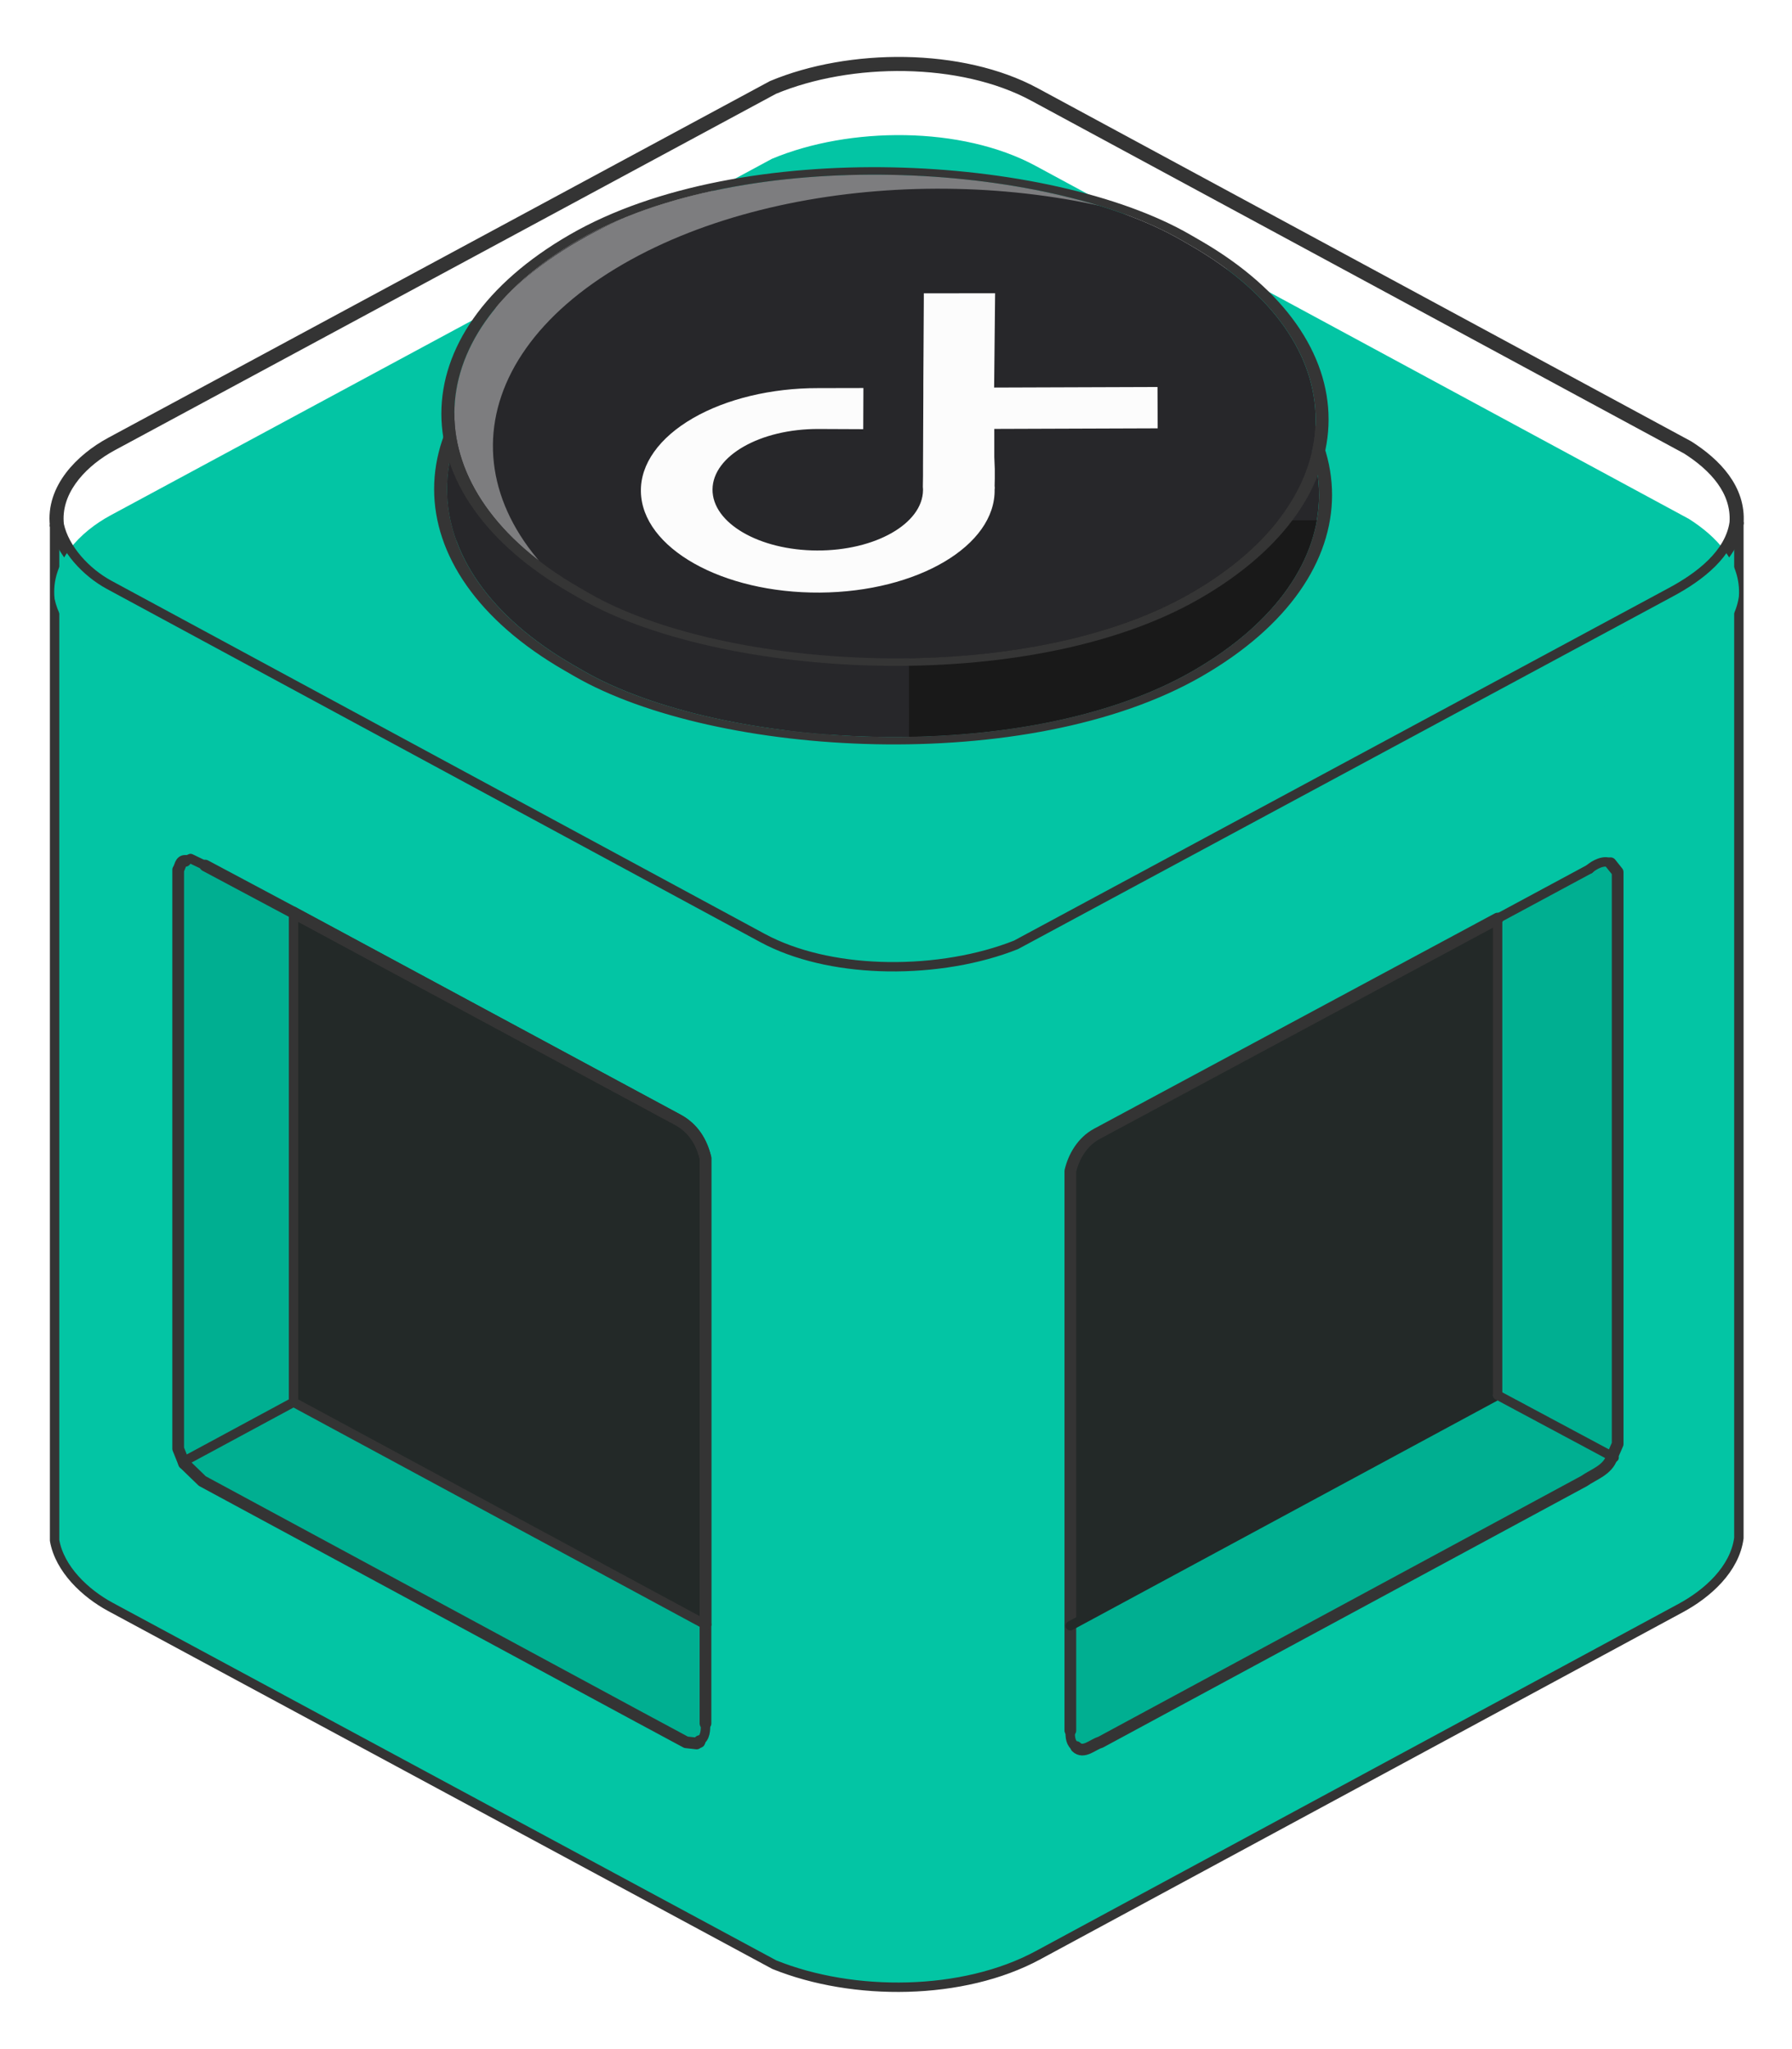 <svg width="153" height="175" viewBox="0 0 153 175" fill="none" xmlns="http://www.w3.org/2000/svg">
<g filter="url(#filter0_d_860_763)">
<g clip-path="url(#clip0_860_763)">
<path d="M148.465 40.672C148.059 43.546 145.314 45.596 142.886 46.902C124.231 56.951 105.572 67.001 86.917 77.05C80.493 79.618 71.027 79.755 64.905 76.447C46.318 66.398 27.724 56.349 9.137 46.299C7.071 45.182 5.125 43.084 4.663 40.873V127.544C5.093 129.988 7.272 132.054 9.434 133.22C28.326 143.402 47.219 153.588 66.111 163.769C72.872 166.499 82.234 166.418 88.621 162.965C106.91 153.085 125.2 143.201 143.489 133.321C145.772 132.091 148.12 129.996 148.465 127.339V40.672ZM91.889 145.183C91.407 144.909 91.342 144.314 91.387 143.776V95.99C91.68 94.752 92.416 93.486 93.646 92.823C105.053 86.693 116.461 80.563 127.865 74.433L135.703 70.212C136.097 69.846 136.977 69.376 137.512 69.71L138.115 70.465V119.304C137.946 119.69 137.781 120.076 137.612 120.462C137.243 121.543 136.061 121.905 135.249 122.472C121.486 129.908 107.714 137.344 93.951 144.781C93.328 144.945 92.512 145.802 91.889 145.183ZM15.717 120.964C15.548 120.546 15.383 120.128 15.214 119.71V70.269C15.391 70.039 15.387 69.501 15.817 69.513C15.97 69.445 16.119 69.38 16.267 69.312C16.69 69.513 17.108 69.714 17.526 69.915C20.038 71.253 22.55 72.596 25.062 73.934C36 79.831 46.937 85.724 57.871 91.621C59.189 92.332 59.905 93.514 60.234 94.885V143.169C60.255 143.715 60.234 144.395 59.732 144.676C59.752 144.849 59.535 144.716 59.479 144.877C59.181 144.845 58.876 144.809 58.578 144.777C57.268 144.073 55.965 143.37 54.655 142.666L17.273 122.468C16.754 121.965 16.235 121.463 15.717 120.96" fill="#03C5A4"/>
<path d="M137.612 120.461C136.073 119.589 134.529 118.72 132.99 117.848H132.789V117.748H132.588V117.647C131.012 116.811 129.44 115.971 127.864 115.135C115.705 121.699 103.546 128.267 91.386 134.831V143.775C91.555 144.245 91.72 144.711 91.889 145.182C92.512 145.801 93.328 144.944 93.951 144.78C107.714 137.343 121.485 129.907 135.249 122.471C136.061 121.904 137.242 121.542 137.612 120.461Z" fill="#00AF91"/>
<path d="M137.511 69.713C136.976 69.38 136.096 69.85 135.702 70.216C136.305 70.047 136.908 69.882 137.511 69.713Z" fill="#CACACA"/>
<mask id="path-4-inside-1_860_763" fill="white">
<path d="M137.611 120.461C137.78 120.075 137.945 119.689 138.114 119.303V70.465L137.511 69.709C136.908 69.878 136.305 70.043 135.702 70.211L127.864 74.432V115.131C129.439 115.967 131.011 116.807 132.587 117.643V117.744H132.788V117.844H132.989C134.528 118.716 136.072 119.585 137.611 120.457"/>
</mask>
<path d="M137.611 120.461C137.78 120.075 137.945 119.689 138.114 119.303V70.465L137.511 69.709C136.908 69.878 136.305 70.043 135.702 70.211L127.864 74.432V115.131C129.439 115.967 131.011 116.807 132.587 117.643V117.744H132.788V117.844H132.989C134.528 118.716 136.072 119.585 137.611 120.457" fill="#00AF91"/>
<path d="M138.114 119.303L138.482 119.464L138.516 119.387V119.303H138.114ZM138.114 70.465H138.516V70.324L138.428 70.214L138.114 70.465ZM137.511 69.709L137.825 69.458L137.659 69.25L137.403 69.322L137.511 69.709ZM135.702 70.211L135.594 69.824L135.551 69.836L135.511 69.858L135.702 70.211ZM127.864 74.432L127.673 74.078L127.462 74.192V74.432H127.864ZM127.864 115.131H127.462V115.373L127.675 115.486L127.864 115.131ZM132.587 117.643H132.989V117.401L132.775 117.288L132.587 117.643ZM132.587 117.744H132.185V118.146H132.587V117.744ZM132.788 117.744H133.19V117.342H132.788V117.744ZM132.788 117.844H132.386V118.246H132.788V117.844ZM132.989 117.844L133.187 117.494L133.095 117.442H132.989V117.844ZM137.611 120.461L137.98 120.622C138.064 120.428 138.148 120.234 138.232 120.042C138.315 119.849 138.398 119.656 138.482 119.464L138.114 119.303L137.746 119.142C137.661 119.336 137.577 119.53 137.494 119.723C137.41 119.916 137.327 120.108 137.243 120.3L137.611 120.461ZM138.114 119.303H138.516V70.465H138.114H137.712V119.303H138.114ZM138.114 70.465L138.428 70.214L137.825 69.458L137.511 69.709L137.197 69.96L137.8 70.715L138.114 70.465ZM137.511 69.709L137.403 69.322C137.102 69.406 136.801 69.489 136.499 69.573C136.198 69.656 135.896 69.74 135.594 69.824L135.702 70.211L135.81 70.599C136.111 70.514 136.412 70.431 136.714 70.348C137.015 70.264 137.317 70.181 137.619 70.096L137.511 69.709ZM135.702 70.211L135.511 69.858L127.673 74.078L127.864 74.432L128.054 74.786L135.893 70.565L135.702 70.211ZM127.864 74.432H127.462V115.131H127.864H128.266V74.432H127.864ZM127.864 115.131L127.675 115.486C128.463 115.904 129.249 116.323 130.036 116.742C130.823 117.161 131.61 117.58 132.398 117.998L132.587 117.643L132.775 117.288C131.988 116.87 131.201 116.451 130.414 116.032C129.627 115.613 128.84 115.194 128.052 114.776L127.864 115.131ZM132.587 117.643H132.185V117.744H132.587H132.989V117.643H132.587ZM132.587 117.744V118.146H132.788V117.744V117.342H132.587V117.744ZM132.788 117.744H132.386V117.844H132.788H133.19V117.744H132.788ZM132.788 117.844V118.246H132.989V117.844V117.442H132.788V117.844ZM132.989 117.844L132.791 118.194C133.561 118.63 134.332 119.065 135.102 119.501C135.873 119.936 136.644 120.371 137.413 120.807L137.611 120.457L137.81 120.107C137.039 119.671 136.268 119.236 135.498 118.801C134.727 118.365 133.956 117.93 133.187 117.494L132.989 117.844Z" fill="#00AF91" mask="url(#path-4-inside-1_860_763)"/>
<path d="M91.385 143.775C91.341 144.314 91.405 144.909 91.888 145.182C91.719 144.712 91.554 144.246 91.385 143.775Z" fill="#CACACA"/>
<path d="M127.864 115.136V74.438C116.46 80.567 105.053 86.697 93.645 92.827C92.415 93.491 91.679 94.753 91.386 95.995V134.833C103.545 128.269 115.705 121.7 127.864 115.136Z" fill="#232928"/>
<path d="M59.731 144.68C59.9 144.177 60.065 143.675 60.233 143.172V134.731C48.508 128.4 36.787 122.069 25.061 115.738C23.622 116.51 22.179 117.278 20.74 118.05V118.15H20.64V118.251H20.439C18.863 119.155 17.291 120.059 15.716 120.964C16.234 121.466 16.753 121.969 17.271 122.471L54.654 142.67C55.965 143.373 57.267 144.077 58.577 144.78C58.875 144.812 59.18 144.849 59.478 144.881C59.534 144.72 59.751 144.853 59.731 144.68Z" fill="#00AF91"/>
<path d="M17.424 69.915H17.525C17.107 69.715 16.689 69.513 16.267 69.312C16.118 69.381 15.969 69.445 15.816 69.513C16.351 69.646 16.89 69.783 17.424 69.915Z" fill="#00AF91"/>
<path d="M25.061 73.934V115.738C36.787 122.069 48.508 128.4 60.233 134.731V94.888C59.904 93.513 59.188 92.332 57.87 91.624C46.936 85.727 35.999 79.834 25.061 73.938" fill="#232928"/>
<path d="M60.233 143.172C60.064 143.674 59.899 144.177 59.73 144.679C60.233 144.398 60.253 143.719 60.233 143.172Z" fill="#00AF91"/>
<path d="M20.439 118.25H20.64V118.15H20.74V118.049C22.179 117.277 23.622 116.51 25.061 115.738V73.934C22.549 72.595 20.037 71.253 17.524 69.914H17.424C16.889 69.781 16.351 69.645 15.816 69.512C15.386 69.496 15.39 70.039 15.213 70.268V119.709C15.382 120.127 15.547 120.545 15.716 120.963C17.291 120.059 18.863 119.155 20.439 118.25Z" fill="#00AF91"/>
<path d="M91.888 145.182C92.511 145.801 93.327 144.945 93.95 144.78C107.713 137.343 121.484 129.907 135.248 122.471C136.06 121.904 137.241 121.542 137.611 120.461" stroke="#343434" stroke-linecap="round" stroke-linejoin="round"/>
<path d="M91.888 145.182C91.405 144.909 91.341 144.314 91.385 143.775" stroke="#343434" stroke-width="0.804" stroke-linecap="round" stroke-linejoin="round"/>
<path d="M15.716 120.965C16.234 121.467 16.753 121.97 17.271 122.472L54.654 142.671C55.965 143.374 57.267 144.078 58.577 144.781C58.875 144.813 59.18 144.85 59.478 144.882C59.534 144.721 59.751 144.854 59.731 144.681" stroke="#343434" stroke-linecap="round" stroke-linejoin="round"/>
<path d="M60.233 143.172C60.253 143.719 60.233 144.398 59.73 144.679" stroke="#343434" stroke-width="0.804" stroke-linecap="round" stroke-linejoin="round"/>
<path d="M91.386 134.832V143.776" stroke="#343434" stroke-linecap="round" stroke-linejoin="round"/>
<path d="M60.233 143.172V134.73" stroke="#343434" stroke-linecap="round" stroke-linejoin="round"/>
<path d="M91.386 134.833V95.995C91.679 94.757 92.415 93.491 93.645 92.827C105.053 86.697 116.46 80.567 127.864 74.438" stroke="#343434" stroke-linecap="round" stroke-linejoin="round"/>
<path d="M127.864 115.135C115.705 121.699 103.545 128.267 91.386 134.831" stroke="#232928" stroke-width="0.804" stroke-linecap="round" stroke-linejoin="round"/>
<path d="M60.233 134.731C48.508 128.4 36.786 122.069 25.061 115.738" stroke="#343434" stroke-width="0.804" stroke-linecap="round" stroke-linejoin="round"/>
<path d="M25.061 73.934C35.999 79.83 46.936 85.723 57.87 91.62C59.188 92.332 59.904 93.513 60.233 94.884V134.727" stroke="#343434" stroke-linecap="round" stroke-linejoin="round"/>
<path d="M25.061 73.934C35.999 79.83 46.936 85.723 57.87 91.62C59.188 92.332 59.904 93.513 60.233 94.884V134.727" stroke="#343434" stroke-linecap="round" stroke-linejoin="round"/>
<path d="M15.715 120.963C15.546 120.545 15.382 120.127 15.213 119.709V70.268C15.39 70.038 15.386 69.5 15.816 69.512" stroke="#343434" stroke-linecap="round" stroke-linejoin="round"/>
<path d="M137.511 69.715L138.114 70.471V119.309C137.945 119.695 137.78 120.081 137.611 120.467" stroke="#343434" stroke-linecap="round" stroke-linejoin="round"/>
<path d="M25.061 115.738C23.622 116.51 17.5 119.825 16.061 120.596" stroke="#343434" stroke-width="0.804" stroke-linecap="round" stroke-linejoin="round"/>
<path d="M137.812 120.461C134.493 118.688 131.182 116.907 127.863 115.135" stroke="#343434" stroke-width="0.804" stroke-linecap="round" stroke-linejoin="round"/>
<path d="M25.061 73.934V115.738" stroke="#343434" stroke-width="0.804" stroke-linecap="round" stroke-linejoin="round"/>
<path d="M127.864 115.136V74.438" stroke="#343434" stroke-width="0.804" stroke-linecap="round" stroke-linejoin="round"/>
<path d="M127.864 74.436L135.702 70.215" stroke="#343434" stroke-width="0.804" stroke-linecap="round" stroke-linejoin="round"/>
<path d="M17.524 69.914C20.037 71.253 22.549 72.595 25.061 73.934" stroke="#343434" stroke-linecap="round" stroke-linejoin="round"/>
<path d="M135.702 70.216C136.096 69.85 136.976 69.38 137.511 69.713" stroke="#343434" stroke-width="0.804" stroke-linecap="round" stroke-linejoin="round"/>
<path d="M17.525 69.914H17.425" stroke="#343434" stroke-width="0.804" stroke-linecap="round" stroke-linejoin="round"/>
<path d="M15.816 69.513C15.969 69.445 16.118 69.381 16.267 69.312C16.689 69.513 17.107 69.715 17.525 69.915" stroke="#343434" stroke-width="0.804" stroke-linecap="round" stroke-linejoin="round"/>
<path d="M4.661 40.873V127.544C5.091 129.988 7.27 132.054 9.432 133.22C28.325 143.402 47.217 153.588 66.109 163.769C72.87 166.499 82.232 166.418 88.619 162.965C106.909 153.085 125.198 143.201 143.487 133.321C145.771 132.091 148.118 129.996 148.464 127.339V40.672" stroke="#343434" stroke-width="0.804" stroke-linecap="round" stroke-linejoin="round"/>
<path d="M148.465 40.671C148.674 37.712 146.523 35.518 144.196 34.038C125.601 23.989 107.014 13.94 88.419 3.891C82.092 0.47 72.534 0.519 65.909 3.288C47.085 13.438 28.261 23.587 9.433 33.737C6.873 35.12 4.296 37.684 4.662 40.872" stroke="#343434" stroke-width="0.804" stroke-linecap="round" stroke-linejoin="round"/>
<path d="M148.464 40.672C148.058 43.546 145.312 45.596 142.884 46.902C124.229 56.951 105.57 67.001 86.915 77.05C80.492 79.618 71.025 79.755 64.903 76.447C46.317 66.398 27.722 56.349 9.135 46.299C7.069 45.182 5.123 43.084 4.661 40.873" stroke="#343434" stroke-width="0.804" stroke-linecap="round" stroke-linejoin="round"/>
</g>
<g filter="url(#filter1_i_860_763)">
<path d="M148.464 40.671C148.673 37.712 146.523 35.518 144.196 34.038C125.601 23.989 107.014 13.94 88.419 3.891C82.092 0.47 72.533 0.519 65.909 3.288C47.085 13.438 28.261 23.587 9.433 33.737C6.873 35.12 4.296 37.684 4.662 40.872C5.124 43.083 7.07 45.181 9.136 46.298C27.723 56.347 46.317 66.397 64.904 76.446C71.026 79.754 80.492 79.617 86.916 77.049C105.571 66.999 124.23 56.95 142.885 46.901C145.313 45.595 148.058 43.545 148.464 40.671Z" fill="#03C5A4"/>
</g>
<path d="M66.08 3.65C72.611 0.927 82.03 0.892 88.228 4.243C97.526 9.268 106.822 14.292 116.117 19.316C125.409 24.339 134.7 29.361 143.993 34.384C146.283 35.842 148.25 37.915 148.065 40.629C147.875 41.946 147.15 43.097 146.151 44.091C145.149 45.088 143.891 45.905 142.695 46.549C133.368 51.573 124.04 56.599 114.711 61.623C105.39 66.644 96.067 71.663 86.747 76.684C83.594 77.941 79.684 78.608 75.803 78.551C72.154 78.497 68.561 77.804 65.664 76.387L65.095 76.094C55.801 71.069 46.505 66.045 37.21 61.02C27.915 55.996 18.619 50.971 9.326 45.946C7.333 44.868 5.496 42.862 5.058 40.809C4.753 38.068 6.819 35.755 9.152 34.356L9.623 34.089C28.445 23.943 47.262 13.797 66.08 3.65Z" stroke="#343434" stroke-width="0.8"/>
</g>
<g filter="url(#filter2_i_860_763)">
<g clip-path="url(#clip1_860_763)">
<rect width="60.081" height="61.08" rx="30.041" transform="matrix(0.866 -0.5 0.866 0.5 22.935 38.773)" fill="#27272A"/>
<path d="M78.05 12.331L60.939 22.21L118.973 35.959L78.05 12.331ZM48.936 29.14L31.825 39.02L72.748 62.647L48.936 29.14ZM99.647 47.116L88.147 44.235L80.146 48.854L70.031 34.358L106.791 42.99L99.647 47.116Z" fill="#27272A"/>
<path d="M77.629 88.746C92.489 88.905 107.468 85.713 118.845 79.146C121.361 77.708 123.743 76.039 125.957 74.165C127.931 72.448 129.708 70.516 131.254 68.406C133.89 64.862 135.365 60.595 135.479 56.181L135.479 41.441H77.603L77.629 88.746Z" fill="#191919"/>
</g>
<rect x="-0.784" width="60.987" height="61.986" rx="30.493" transform="matrix(0.866 -0.5 0.866 0.5 22.83 38.381)" stroke="#353535" stroke-width="0.905"/>
<g clip-path="url(#clip2_860_763)">
<rect width="59.343" height="60.33" rx="29.672" transform="matrix(0.866 -0.5 0.866 0.5 23.74 32.326)" fill="#27272A"/>
<path d="M53.231 19.538C67.108 11.533 89.065 11.022 104.147 17.956C103.977 17.857 103.824 17.748 103.644 17.649C88.633 8.98 64.357 8.933 49.435 17.551C34.514 26.166 34.585 40.179 49.606 48.851C50.658 49.461 51.764 50.012 52.897 50.541C38.381 41.844 38.472 28.055 53.231 19.538Z" fill="white" fill-opacity="0.4"/>
<g filter="url(#filter3_d_860_763)">
<path d="M59.171 29.709C62 28.076 65.841 27.139 69.848 27.147L73.717 27.139L73.703 30.654L69.876 30.637C64.912 30.622 60.863 32.927 60.835 35.793C60.807 38.659 64.801 40.997 69.765 41.013C74.729 41.029 78.778 38.723 78.806 35.857C78.806 35.841 78.806 35.825 78.806 35.793L78.792 35.561L78.806 34.624L78.806 34.368L78.806 33.84L78.833 27.595L78.833 26.779L78.875 19.518L78.875 19.262L78.875 19.165L78.875 19.053L84.962 19.045C84.962 19.045 84.921 23.056 84.879 27.099L98.828 27.051L98.842 30.581L84.893 30.63L84.893 31.878L84.893 33.031L84.934 34.048L84.934 34.864L84.921 35.481L84.934 35.697L84.921 35.785C85.018 40.596 78.334 44.551 70.001 44.607C61.667 44.663 54.817 40.805 54.72 35.993C54.664 33.64 56.287 31.374 59.171 29.709Z" fill="#FCFCFC"/>
</g>
</g>
<rect x="-0.784" width="60.249" height="61.235" rx="30.124" transform="matrix(0.866 -0.5 0.866 0.5 23.635 31.934)" stroke="#353535" stroke-width="0.905"/>
</g>
<defs>
<filter id="filter0_d_860_763" x="0.224" y="0.865" width="152.655" height="173.239" filterUnits="userSpaceOnUse" color-interpolation-filters="sRGB">
<feFlood flood-opacity="0" result="BackgroundImageFix"/>
<feColorMatrix in="SourceAlpha" type="matrix" values="0 0 0 0 0 0 0 0 0 0 0 0 0 0 0 0 0 0 127 0" result="hardAlpha"/>
<feOffset dy="4"/>
<feGaussianBlur stdDeviation="2"/>
<feComposite in2="hardAlpha" operator="out"/>
<feColorMatrix type="matrix" values="0 0 0 0 0 0 0 0 0 0 0 0 0 0 0 0 0 0 0.25 0"/>
<feBlend mode="normal" in2="BackgroundImageFix" result="effect1_dropShadow_860_763"/>
<feBlend mode="normal" in="SourceGraphic" in2="effect1_dropShadow_860_763" result="shape"/>
</filter>
<filter id="filter1_i_860_763" x="4.627" y="1.264" width="143.852" height="77.69" filterUnits="userSpaceOnUse" color-interpolation-filters="sRGB">
<feFlood flood-opacity="0" result="BackgroundImageFix"/>
<feBlend mode="normal" in="SourceGraphic" in2="BackgroundImageFix" result="shape"/>
<feColorMatrix in="SourceAlpha" type="matrix" values="0 0 0 0 0 0 0 0 0 0 0 0 0 0 0 0 0 0 127 0" result="hardAlpha"/>
<feOffset dy="6.273"/>
<feComposite in2="hardAlpha" operator="arithmetic" k2="-1" k3="1"/>
<feColorMatrix type="matrix" values="0 0 0 0 1 0 0 0 0 1 0 0 0 0 1 0 0 0 0.25 0"/>
<feBlend mode="normal" in2="shape" result="effect1_innerShadow_860_763"/>
</filter>
<filter id="filter2_i_860_763" x="22.935" y="2.654" width="104.929" height="66.659" filterUnits="userSpaceOnUse" color-interpolation-filters="sRGB">
<feFlood flood-opacity="0" result="BackgroundImageFix"/>
<feBlend mode="normal" in="SourceGraphic" in2="BackgroundImageFix" result="shape"/>
<feColorMatrix in="SourceAlpha" type="matrix" values="0 0 0 0 0 0 0 0 0 0 0 0 0 0 0 0 0 0 127 0" result="hardAlpha"/>
<feOffset dy="2.996"/>
<feComposite in2="hardAlpha" operator="arithmetic" k2="-1" k3="1"/>
<feColorMatrix type="matrix" values="0 0 0 0 0 0 0 0 0 0 0 0 0 0 0 0 0 0 0.25 0"/>
<feBlend mode="normal" in2="shape" result="effect1_innerShadow_860_763"/>
</filter>
<filter id="filter3_d_860_763" x="54.718" y="19.045" width="44.124" height="28.564" filterUnits="userSpaceOnUse" color-interpolation-filters="sRGB">
<feFlood flood-opacity="0" result="BackgroundImageFix"/>
<feColorMatrix in="SourceAlpha" type="matrix" values="0 0 0 0 0 0 0 0 0 0 0 0 0 0 0 0 0 0 127 0" result="hardAlpha"/>
<feOffset dy="3"/>
<feComposite in2="hardAlpha" operator="out"/>
<feColorMatrix type="matrix" values="0 0 0 0 0 0 0 0 0 0 0 0 0 0 0 0 0 0 0.15 0"/>
<feBlend mode="normal" in2="BackgroundImageFix" result="effect1_dropShadow_860_763"/>
<feBlend mode="normal" in="SourceGraphic" in2="effect1_dropShadow_860_763" result="shape"/>
</filter>
<clipPath id="clip0_860_763">
<rect width="144.655" height="165.239" fill="white" transform="translate(4.224 0.865)"/>
</clipPath>
<clipPath id="clip1_860_763">
<rect width="60.081" height="61.08" rx="30.041" transform="matrix(0.866 -0.5 0.866 0.5 22.935 38.773)" fill="white"/>
</clipPath>
<clipPath id="clip2_860_763">
<rect width="59.343" height="60.33" rx="29.672" transform="matrix(0.866 -0.5 0.866 0.5 23.74 32.326)" fill="white"/>
</clipPath>
</defs>
</svg>
